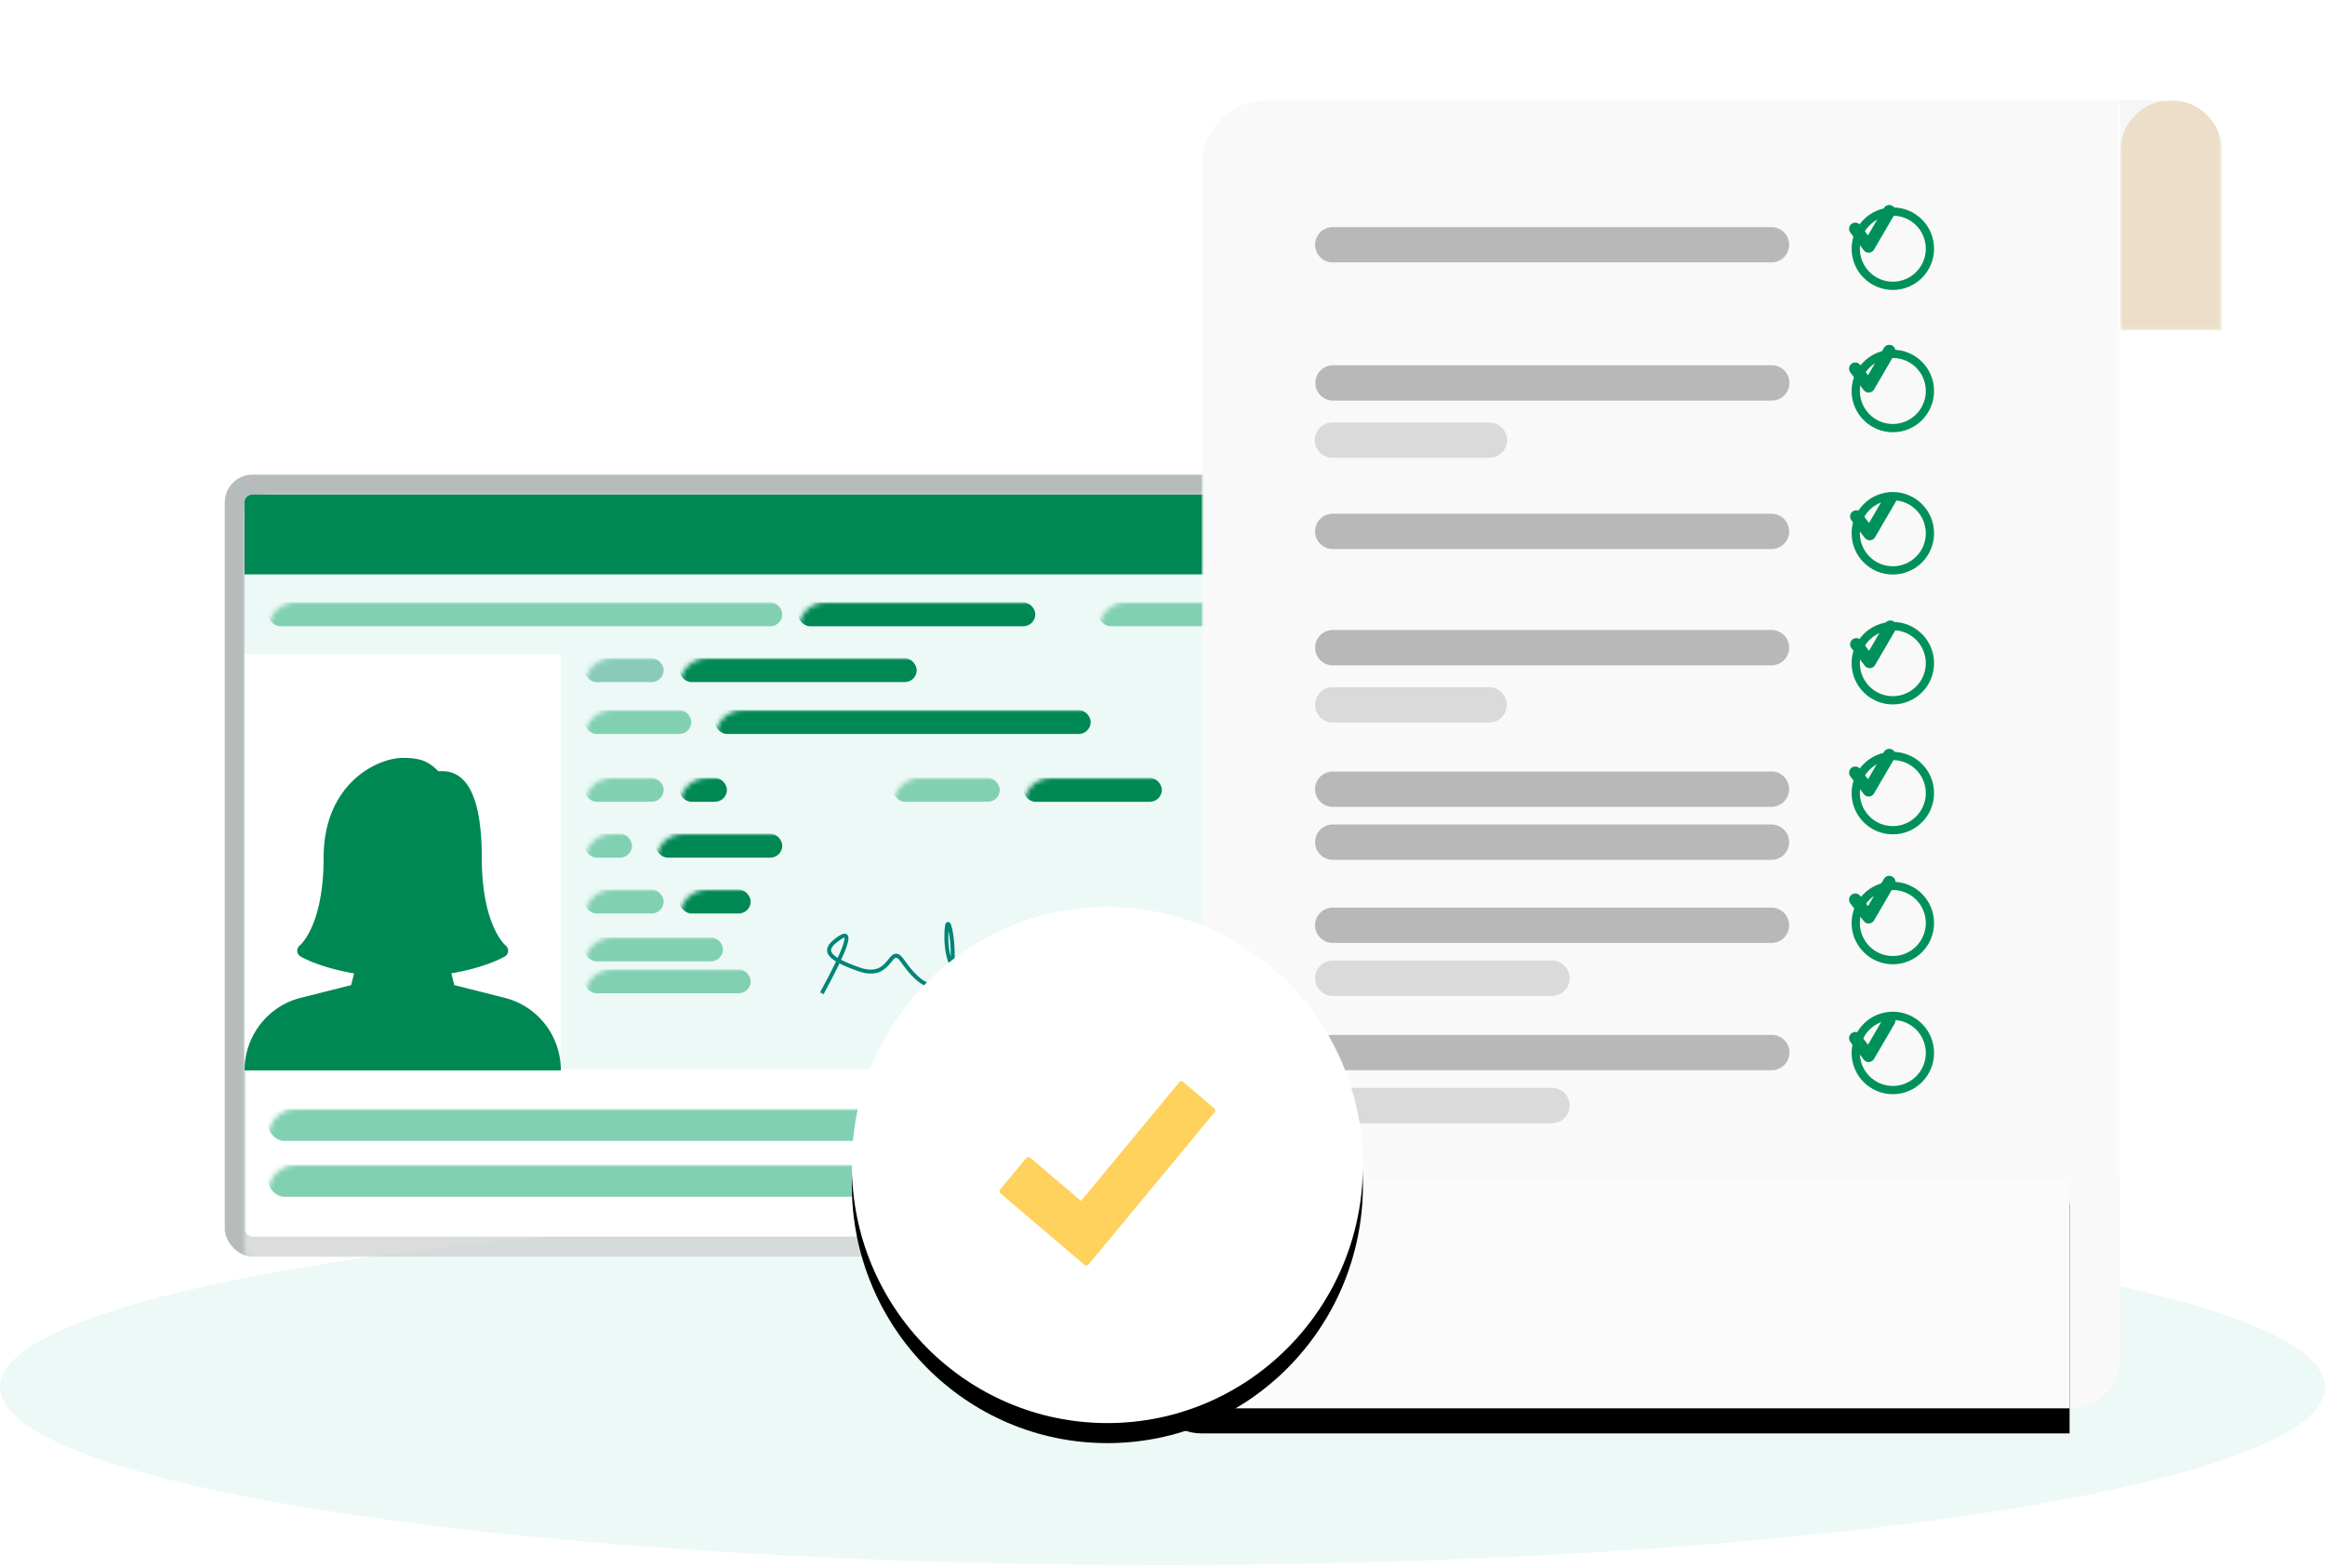 <svg width="464" height="313" viewBox="0 0 464 313" xmlns="http://www.w3.org/2000/svg" xmlns:xlink="http://www.w3.org/1999/xlink">
    <defs>
        <filter x="-12.4%" y="-8.2%" width="122.5%" height="120.2%" filterUnits="objectBoundingBox" id="saot0n4llc">
            <feOffset dx="4" dy="4" in="SourceAlpha" result="shadowOffsetOuter1"/>
            <feGaussianBlur stdDeviation="3.5" in="shadowOffsetOuter1" result="shadowBlurOuter1"/>
            <feColorMatrix values="0 0 0 0 0 0 0 0 0 0 0 0 0 0 0 0 0 0 0.044 0" in="shadowBlurOuter1" result="shadowMatrixOuter1"/>
            <feMerge>
                <feMergeNode in="shadowMatrixOuter1"/>
                <feMergeNode in="SourceGraphic"/>
            </feMerge>
        </filter>
        <filter x="-5.5%" y="-10.9%" width="110.9%" height="143.6%" filterUnits="objectBoundingBox" id="usu2a5n71h">
            <feOffset dy="5" in="SourceAlpha" result="shadowOffsetOuter1"/>
            <feGaussianBlur stdDeviation="2.5" in="shadowOffsetOuter1" result="shadowBlurOuter1"/>
            <feColorMatrix values="0 0 0 0 0 0 0 0 0 0 0 0 0 0 0 0 0 0 0.038 0" in="shadowBlurOuter1"/>
        </filter>
        <filter x="-10.8%" y="-6.8%" width="121.6%" height="121.4%" filterUnits="objectBoundingBox" id="wqp0nisk7j">
            <feOffset dy="4" in="SourceAlpha" result="shadowOffsetOuter1"/>
            <feGaussianBlur stdDeviation="3" in="shadowOffsetOuter1" result="shadowBlurOuter1"/>
            <feColorMatrix values="0 0 0 0 0 0 0 0 0 0 0 0 0 0 0 0 0 0 0.3 0" in="shadowBlurOuter1"/>
        </filter>
        <path id="eyhizgrzfd" d="M0 0h183.351v261.06H0z"/>
        <path id="d9yvh31m9f" d="M0 0h20.277v45.907H0z"/>
        <path d="M183.351 215.154v45.908H10.14C4.539 261.062 0 256.52 0 250.918v-35.765h183.351z" id="noakqyz3ti"/>
        <ellipse id="wehntmdm7k" cx="51" cy="51.5" rx="51" ry="51.5"/>
        <rect id="vj5hos5rna" x="0" y="0" width="238.308" height="156.043" rx="5.538"/>
    </defs>
    <g transform="translate(0 16)" fill="none" fill-rule="evenodd">
        <ellipse fill="#EDF9F7" cx="232" cy="260.834" rx="232" ry="35.5"/>
        <g transform="translate(44.858 78.725)">
            <mask id="y1aw2gzarb" fill="#fff">
                <use xlink:href="#vj5hos5rna"/>
            </mask>
            <use fill-opacity=".3" fill="#0C1D1B" xlink:href="#vj5hos5rna"/>
            <rect stroke-opacity=".5" stroke="#FFF" stroke-width="7.912" fill="#FFF" mask="url(#y1aw2gzarb)" x="3.945" y="3.981" width="230.417" height="148.082" rx="1.582"/>
            <path fill="#EDF9F7" mask="url(#y1aw2gzarb)" d="M3.945 19.904h230.417v98.721H3.945z"/>
            <path fill="#FFF" mask="url(#y1aw2gzarb)" d="M3.945 35.826h63.128v82.799H3.945z"/>
            <rect fill="#81D0B2" mask="url(#y1aw2gzarb)" x="8.68" y="126.586" width="220.948" height="6.369" rx="3.185"/>
            <rect fill="#81D0B2" mask="url(#y1aw2gzarb)" x="8.68" y="25.476" width="102.583" height="4.777" rx="2.388"/>
            <rect fill="#8ACABB" mask="url(#y1aw2gzarb)" x="71.808" y="36.622" width="15.782" height="4.777" rx="2.388"/>
            <rect fill="#81D0B2" mask="url(#y1aw2gzarb)" x="71.808" y="60.507" width="15.782" height="4.777" rx="2.388"/>
            <rect fill="#81D0B2" mask="url(#y1aw2gzarb)" x="71.808" y="82.799" width="15.782" height="4.777" rx="2.388"/>
            <rect fill="#81D0B2" mask="url(#y1aw2gzarb)" x="71.808" y="92.352" width="27.618" height="4.777" rx="2.388"/>
            <rect fill="#81D0B2" mask="url(#y1aw2gzarb)" x="71.808" y="98.721" width="33.142" height="4.777" rx="2.388"/>
            <rect fill="#81D0B2" mask="url(#y1aw2gzarb)" x="71.808" y="71.653" width="9.469" height="4.777" rx="2.388"/>
            <rect fill="#81D0B2" mask="url(#y1aw2gzarb)" x="71.808" y="46.972" width="21.306" height="4.777" rx="2.388"/>
            <rect fill="#81D0B2" mask="url(#y1aw2gzarb)" x="133.358" y="60.507" width="21.306" height="4.777" rx="2.388"/>
            <rect fill="#81D0B2" mask="url(#y1aw2gzarb)" x="174.391" y="25.476" width="55.237" height="4.777" rx="2.388"/>
            <rect fill="#008854" mask="url(#y1aw2gzarb)" x="114.419" y="25.476" width="47.346" height="4.777" rx="2.388"/>
            <rect fill="#008854" mask="url(#y1aw2gzarb)" x="90.746" y="36.622" width="47.346" height="4.777" rx="2.388"/>
            <rect fill="#008854" mask="url(#y1aw2gzarb)" x="90.746" y="60.507" width="9.469" height="4.777" rx="2.388"/>
            <rect fill="#008854" mask="url(#y1aw2gzarb)" x="90.746" y="82.799" width="14.204" height="4.777" rx="2.388"/>
            <rect fill="#008854" mask="url(#y1aw2gzarb)" x="86.012" y="71.653" width="25.251" height="4.777" rx="2.388"/>
            <rect fill="#008854" mask="url(#y1aw2gzarb)" x="97.848" y="46.972" width="74.964" height="4.777" rx="2.388"/>
            <rect fill="#008854" mask="url(#y1aw2gzarb)" x="159.398" y="60.507" width="27.618" height="4.777" rx="2.388"/>
            <rect fill="#81D0B2" mask="url(#y1aw2gzarb)" x="8.68" y="137.732" width="220.948" height="6.369" rx="3.185"/>
            <path d="M5.528 3.98H232.78c.874 0 1.583.71 1.583 1.583v14.34H3.945V5.564c0-.874.709-1.582 1.583-1.582z" fill="#008854" mask="url(#y1aw2gzarb)"/>
            <path d="M119.154 103.498c4.922-9.023 6.152-12.738 3.691-11.146-3.69 2.389-3.074 3.981 3.72 6.37 6.793 2.388 6.004-5.574 8.766-1.593 2.761 3.98 5.812 6.37 8.68 3.98 2.868-2.388 0-17.514 0-8.757 0 8.758 5.918 11.146 10.653 8.758" stroke="#008577" stroke-width=".791" mask="url(#y1aw2gzarb)"/>
            <path d="M55.876 104.414 45.8 101.87l-.581-2.348c6.952-1.181 10.53-3.283 10.687-3.376.373-.22.605-.62.636-1.056a1.354 1.354 0 0 0-.502-1.136c-.047-.037-4.748-3.954-4.748-17.526 0-11.445-2.654-17.25-7.89-17.25h-.776c-1.89-1.841-3.307-2.653-7.116-2.653-4.942 0-15.782 5.013-15.782 19.903 0 13.572-4.7 17.489-4.734 17.516a1.328 1.328 0 0 0 .11 2.197c.158.095 3.701 2.208 10.695 3.386l-.581 2.343-10.077 2.543c-6.591 1.664-11.195 7.649-11.195 14.476l63.128-.005c0-6.858-4.603-12.807-11.197-14.471z" fill="#008854" fill-rule="nonzero" mask="url(#y1aw2gzarb)"/>
        </g>
        <g filter="url(#saot0n4llc)" transform="translate(225.673)">
            <path fill="#F6F6F6" d="M193.49 0v11.132L204.522.045 203.628 0z"/>
            <g transform="translate(10.139)">
                <mask id="5dihd9852e" fill="#fff">
                    <use xlink:href="#eyhizgrzfd"/>
                </mask>
                <path d="M173.531 261.06H0V13.086C0 5.858 5.855 0 13.08 0H183.35v251.234c0 5.428-4.397 9.827-9.82 9.827" fill="#F9F9F9" mask="url(#5dihd9852e)"/>
            </g>
            <g transform="translate(193.49)">
                <mask id="tgzo7o9cug" fill="#fff">
                    <use xlink:href="#d9yvh31m9f"/>
                </mask>
                <path d="M20.277 45.907H0V10.144C0 4.542 4.539 0 10.139 0c5.598 0 10.138 4.542 10.138 10.144v35.763z" fill="#ECDEC8" mask="url(#tgzo7o9cug)"/>
            </g>
            <path d="M173.213 215.153h20.277v35.765c0 5.602-4.54 10.144-10.138 10.144-5.6 0-10.139-4.542-10.139-10.144v-35.765z" fill="#F9F9F9"/>
            <g transform="translate(140.676 22.223)" stroke="#00915A" stroke-width="1.647">
                <ellipse cx="7.404" cy="7.408" rx="7.404" ry="7.408"/>
                <ellipse cx="7.404" cy="35.804" rx="7.404" ry="7.408"/>
                <ellipse cx="7.404" cy="64.201" rx="7.404" ry="7.408"/>
                <ellipse cx="7.404" cy="90.128" rx="7.404" ry="7.408"/>
                <ellipse cx="7.404" cy="116.056" rx="7.404" ry="7.408"/>
                <ellipse cx="7.404" cy="141.983" rx="7.404" ry="7.408"/>
                <ellipse cx="7.404" cy="167.91" rx="7.404" ry="7.408"/>
            </g>
            <path d="M36.304 32.368h87.559a3.524 3.524 0 0 0 0-7.048H36.304a3.524 3.524 0 0 0 0 7.048zM36.304 59.941h87.56a3.524 3.524 0 1 0 0-7.047h-87.56a3.524 3.524 0 0 0 0 7.047z" fill="#B8B8B8"/>
            <path d="M36.304 71.362H67.51a3.524 3.524 0 1 0 0-7.047H36.304a3.524 3.524 0 1 0 0 7.047z" fill="#DADADA"/>
            <path d="M36.304 89.573h87.56a3.524 3.524 0 0 0 0-7.048h-87.56a3.524 3.524 0 0 0 0 7.048zM36.304 112.774h87.559a3.524 3.524 0 0 0 0-7.049H36.304a3.524 3.524 0 0 0 0 7.049z" fill="#B8B8B8"/>
            <path d="M36.304 124.194H67.51a3.524 3.524 0 0 0 0-7.048H36.304a3.524 3.524 0 1 0 0 7.048z" fill="#DADADA"/>
            <g fill="#B8B8B8">
                <path d="M36.304 141.016h87.559a3.524 3.524 0 0 0 0-7.048H36.304a3.524 3.524 0 0 0 0 7.048zM36.304 151.587h87.559a3.524 3.524 0 0 0 0-7.048H36.304a3.524 3.524 0 1 0 0 7.048z"/>
            </g>
            <g>
                <path d="M36.304 168.178h87.559a3.524 3.524 0 0 0 0-7.048H36.304a3.524 3.524 0 0 0 0 7.048z" fill="#B8B8B8"/>
                <path d="M36.304 178.75h43.752a3.524 3.524 0 0 0 0-7.05H36.304a3.524 3.524 0 1 0 0 7.05z" fill="#DADADA"/>
            </g>
            <g>
                <path d="M36.304 193.577h87.56a3.524 3.524 0 1 0 0-7.047h-87.56a3.524 3.524 0 0 0 0 7.047z" fill="#B8B8B8"/>
                <path d="M36.304 204.15h43.752a3.524 3.524 0 0 0 0-7.048H36.304a3.524 3.524 0 0 0 0 7.047z" fill="#DADADA"/>
            </g>
            <g>
                <use fill="#000" filter="url(#usu2a5n71h)" xlink:href="#noakqyz3ti"/>
                <use fill="#FBFBFB" xlink:href="#noakqyz3ti"/>
            </g>
        </g>
        <path stroke="#00915A" stroke-width="2.471" stroke-linecap="round" stroke-linejoin="round" d="m370.256 29.667 2.674 3.524 4.113-7.048M370.256 57.576l2.674 3.524 4.113-7.049M370.256 138.2l2.674 3.525 4.113-7.048M370.256 163.54l2.674 3.525 4.113-7.049M370.256 191.183l2.674 3.525 4.113-7.049M370.462 87.068l2.673 3.524 4.114-7.048M370.462 112.584l2.673 3.524 4.114-7.049"/>
        <g>
            <g transform="translate(170 165)">
                <use fill="#000" filter="url(#wqp0nisk7j)" xlink:href="#wehntmdm7k"/>
                <use fill="#FFF" xlink:href="#wehntmdm7k"/>
            </g>
            <path d="m236.144 199.924 6.166 5.244a.588.588 0 0 1 .07.822l-25.132 30.356a.578.578 0 0 1-.824.07l-16.731-14.229a.59.59 0 0 1-.074-.825l5.174-6.249a.571.571 0 0 1 .814-.069l10.133 8.617 19.592-23.664a.57.57 0 0 1 .812-.073z" fill="#FFD15D"/>
        </g>
    </g>
</svg>
